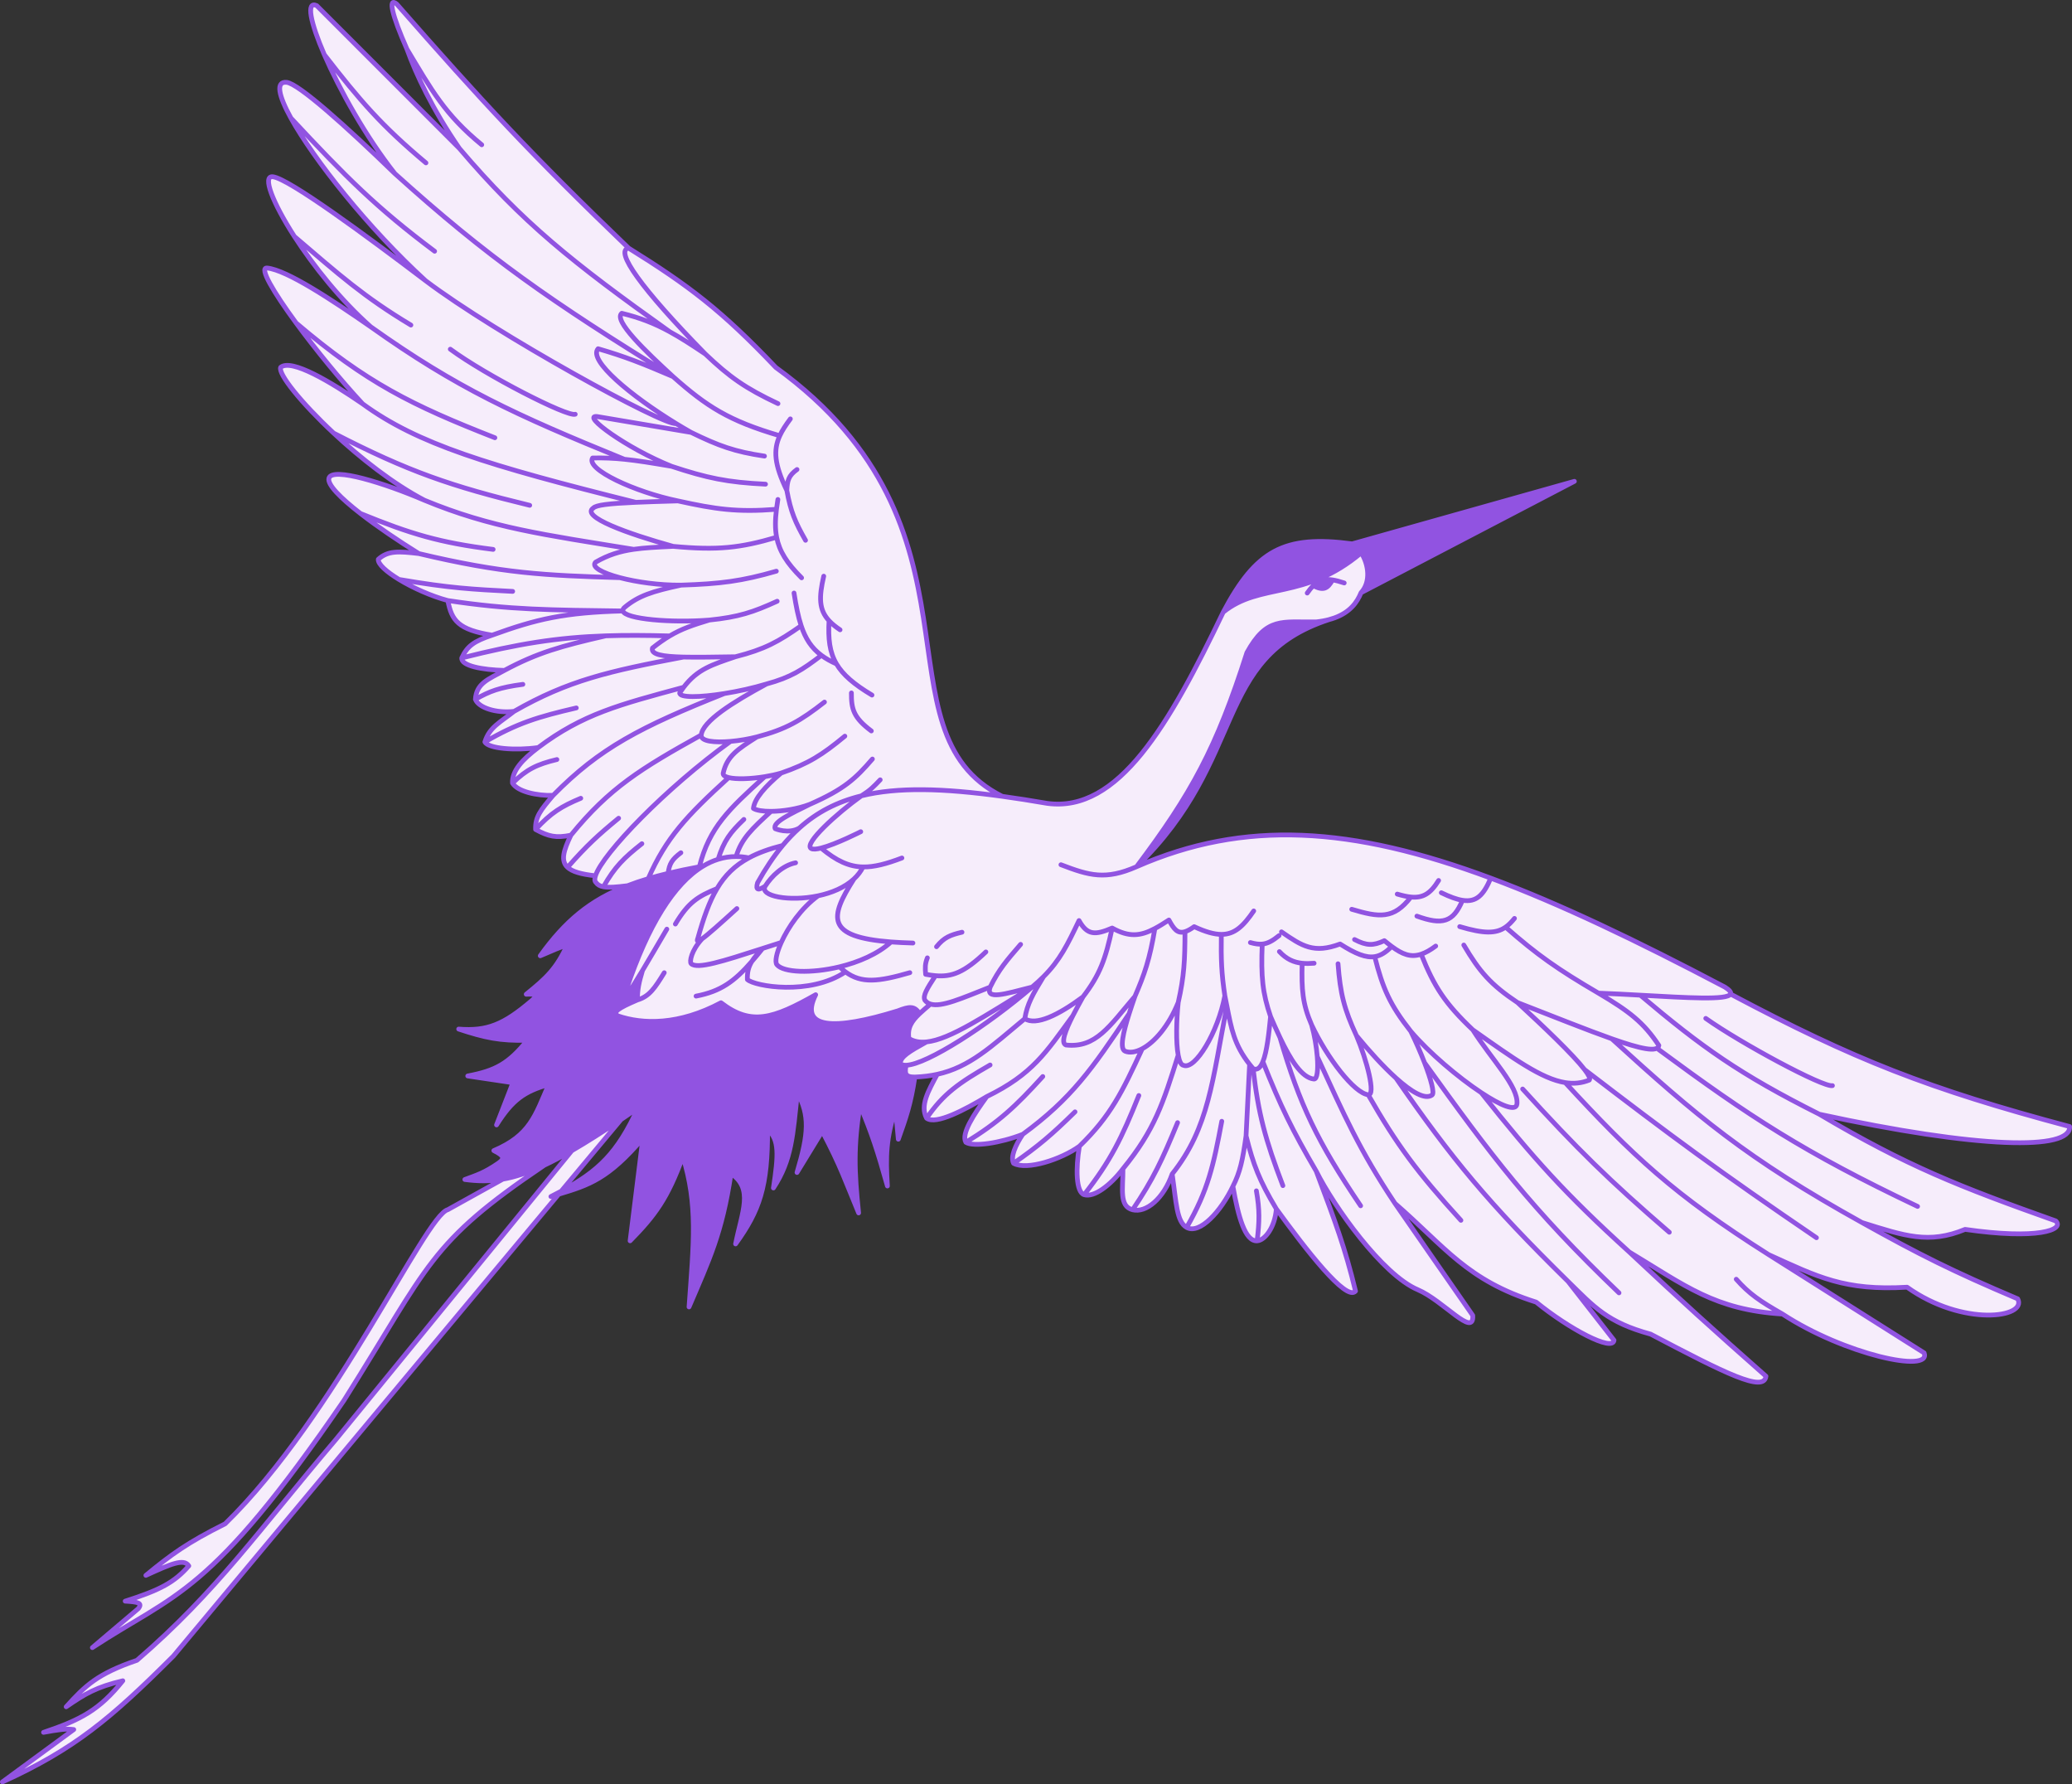 <?xml version="1.0" encoding="UTF-8"?> <svg xmlns="http://www.w3.org/2000/svg" viewBox="0 0 327.343 281.829" fill="none"><rect x="0" y="0" width="327.343" height="281.829" fill="#333333" stroke="none"/><path d="M98.998 156.181C98.299 158.402 99.403 156.797 101.511 153.276C100.955 155.148 100.706 156.185 100.705 157.938C97.545 159.288 96.764 159.869 97.603 160.451C101.56 161.813 107.276 161.921 113.906 158.379C118.678 162.057 122.172 160.896 128.864 157.112C126.197 162.501 131.705 162.807 141.843 159.66C143.632 158.956 144.514 158.84 145.265 160.116C144.007 161.307 143.335 162.347 143.593 164.023C144.381 164.517 145.306 164.68 146.374 164.569C143.626 166.09 142.228 166.919 142.231 167.98C142.423 168.178 142.734 168.264 143.148 168.253C142.905 169.555 142.981 170.127 144.53 170.115C143.897 174.363 143.117 176.581 141.92 179.934L141.476 175.156C140.002 179.809 139.898 182.485 140.197 187.324C138.668 181.873 137.747 179.017 135.861 174.566C134.833 181.167 134.956 184.901 135.65 191.577C133.626 186.703 132.838 184.237 129.9 178.671L125.913 185.192C127.758 179.023 127.926 176.2 125.976 172.581C125.272 179.228 125.116 183.189 122.186 187.639C122.957 182.524 123.158 179.965 121.265 178.394C121.332 187.392 120.022 191.198 116.211 196.474C117.231 191.361 119.074 187.743 115.487 185.357C114.058 194.869 112.07 198.888 108.856 206.426C109.582 196.236 110.259 190.301 107.884 182.666C105.467 189.307 103.48 191.979 99.545 195.984L101.562 179.793C96.112 186.183 93.065 187.181 88.268 188.62L88.671 188.137C94.46 185.023 97.538 182.185 100.807 174.982C99.872 175.63 98.974 176.244 98.11 176.826C95.15 178.821 92.594 180.441 90.339 181.744C88.756 182.658 87.321 183.416 85.997 184.038C83.491 185.216 81.386 185.906 79.436 186.245C77.359 186.606 75.459 186.569 73.438 186.3C75.433 185.564 76.511 185.247 78.757 183.705C79.806 182.963 79.604 182.53 78.018 181.735C83.748 179.296 84.545 176.241 86.686 171.29C82.844 172.395 80.943 173.704 78.444 177.679L81.038 171.012L73.895 169.946C78.287 169.117 80.366 167.986 83.319 164.312C79 164.415 76.647 163.918 72.465 162.54C76.976 162.895 79.562 161.834 83.975 158.072C85.095 157.127 84.703 156.978 83.137 157.038C86.3 154.494 87.945 152.963 89.638 149.204C88.388 149.671 87.479 150.033 85.353 150.962C89.283 145.493 93.188 142.203 99.135 139.896C100.161 139.498 101.248 139.129 102.406 138.784C103.398 138.488 104.442 138.209 105.545 137.943C107.074 137.575 108.716 137.231 110.489 136.903C110.689 136.866 110.891 136.829 111.095 136.792C106.46 139.576 102.376 146.174 98.998 156.181Z" fill="#9153E1"></path><path d="M196.995 103.078C200.113 97.412 202.543 98.299 207.913 98.232C208.67 98.151 209.35 98.026 209.962 97.864C191.463 103.911 197.203 119.793 179.563 136.89C188.198 125.418 192.19 118.154 196.995 103.078Z" fill="#9153E1"></path><path d="M213.625 85.9L248.727 76.025L215.021 93.617C216.608 91.907 216.216 89.117 215.052 87.319C214.651 86.7 214.159 86.198 213.625 85.9Z" fill="#9153E1"></path><path d="M210.523 91.597C209.233 91.395 208.339 91.653 207.469 92.507C209.05 93.316 209.72 93.033 210.523 91.597Z" fill="#9153E1"></path><path d="M193.25 96.691C198.426 86.931 202.829 84.452 213.625 85.9C214.159 86.198 214.651 86.7 215.052 87.319C206.057 94.883 199.111 91.945 193.25 96.691Z" fill="url(#paint0_linear_1072_5795)"></path><path d="M27.382 261.579C17.486 271.462 11.733 276.297 0.375 281.455L11.654 273.176C10.418 273.004 9.176 273.206 6.876 273.621C12.776 271.635 15.717 270.078 19.403 265.472C15.239 266.457 13.461 267.509 10.455 269.581C13.508 266.207 15.382 264.376 21.635 262.239C34.343 251.272 40.892 241.654 53.056 227.373L90.339 181.744C92.594 180.441 95.15 178.821 98.11 176.826L88.671 188.137C88.148 188.418 87.603 188.702 87.033 188.991C87.362 188.891 87.682 188.795 87.995 188.702L88.268 188.62L27.382 261.579Z" fill="url(#paint1_linear_1072_5795)"></path><path d="M70.75 191.064L79.436 186.245C81.386 185.906 83.491 185.216 85.997 184.038C67.664 196.418 67.951 199.613 54.335 221.199C33.171 252.139 27.73 251.612 14.591 260.235L21.864 254.06C22.562 253.163 21.756 253.011 19.778 252.896C25.38 251.114 27.581 249.897 29.826 247.327C29.055 246.09 26.912 247.057 23.045 248.823C27.038 245.545 29.471 243.723 35.572 240.676C53.011 223.658 67.187 191.952 70.75 191.064Z" fill="url(#paint2_linear_1072_5795)"></path><path fill-rule="evenodd" clip-rule="evenodd" d="M215.052 87.319C216.216 89.117 216.608 91.907 215.021 93.617C214.385 95.197 213.228 96.721 210.83 97.593C210.534 97.681 210.245 97.771 209.962 97.864C209.35 98.026 208.67 98.151 207.913 98.232C202.543 98.299 200.113 97.412 196.995 103.078C192.19 118.154 188.198 125.418 179.563 136.89C196.583 129.423 213.549 130.52 235.516 138.697C246.41 142.752 258.533 148.549 272.504 155.906C273.261 156.387 273.529 156.745 273.394 157.007C272.886 157.998 266.587 157.596 259.143 157.185C256.997 157.067 254.755 156.948 252.531 156.862C257.406 159.739 259.673 161.493 262.072 165.12C261.919 166.281 259.156 165.663 254.633 164.068C250.78 162.709 245.646 160.641 239.758 158.358C243.932 162.209 248.518 166.57 250.337 168.937C250.982 169.774 251.279 170.362 251.089 170.589C249.861 171.091 248.612 171.207 247.282 170.996C243.518 170.398 239.101 167.18 232.682 162.661C228.326 158.534 226.59 155.887 224.523 150.713C222.863 151.264 221.537 150.725 219.872 149.493C218.959 150.402 218.13 150.951 217.183 151.099C218.443 156.101 219.593 158.726 222.88 162.893C223.644 164.44 224.425 166.221 225.055 167.853C226.054 170.444 226.672 172.659 226.237 172.963C225.121 173.742 222.982 172.47 220.547 170.278C218.529 168.46 216.306 166.009 214.293 163.568C215.932 167.416 217.397 173.042 216.15 172.91C213.968 172.681 209.658 167.104 207.216 161.877C207.676 163.494 207.981 165.326 208.104 166.878C208.267 168.926 208.112 170.489 207.579 170.432C205.653 170.23 203.908 167.444 202.217 163.879C201.718 162.827 201.223 161.707 200.73 160.565C200.471 163.185 200.161 166.103 199.512 167.692C199.133 168.62 198.639 169.095 197.973 168.792C197.777 168.562 197.591 168.336 197.416 168.113C194.97 164.994 194.53 162.48 193.829 158.893C193.729 158.38 193.623 157.844 193.506 157.282C192.971 153.721 192.892 151.567 192.95 147.584C191.796 147.579 190.423 147.18 188.66 146.363C188.086 146.775 187.612 147.033 187.207 147.157C186.032 147.517 185.441 146.746 184.67 145.313C183.862 145.841 183.135 146.295 182.452 146.657C180.157 147.876 178.37 148.061 175.706 146.579C173.05 147.717 171.781 147.762 170.468 145.398C168.632 149.236 167.456 151.666 164.852 154.27C164.319 154.804 163.726 155.345 163.055 155.906C158.65 157.033 155.668 157.98 156.431 155.909C151.935 157.68 148.727 159.131 147.002 158.59C146.346 159.154 145.76 159.647 145.265 160.116C144.514 158.84 143.632 158.956 141.843 159.66C131.705 162.807 126.197 162.501 128.864 157.112C122.172 160.896 118.678 162.057 113.906 158.379C107.276 161.921 101.56 161.813 97.603 160.451C96.764 159.869 97.545 159.288 100.705 157.938C100.706 156.185 100.955 155.148 101.511 153.276C99.403 156.797 98.299 158.402 98.998 156.181C102.376 146.174 106.46 139.576 111.095 136.792C111.866 136.33 112.651 135.972 113.452 135.722C114.379 135.432 115.326 135.286 116.291 135.287C116.956 135.288 117.629 135.358 118.31 135.499C116.084 136.702 114.519 138.259 113.279 140.346C112.058 142.399 111.153 144.966 110.244 148.216C110.023 148.756 110.255 148.756 110.916 148.286C109.203 150.132 108.907 151.923 109.193 152.206C110.135 153.137 114.286 151.799 120.166 149.904L120.485 149.801C119.724 150.583 119.164 151.226 118.776 151.859C118.246 152.722 118.037 153.566 118.076 154.717C119.226 155.784 127.915 157.302 133.57 153.506C133.255 153.274 132.943 153.009 132.629 152.708C135.624 151.985 138.664 150.696 140.779 148.779C130.459 147.991 131.003 144.945 134.915 138.822C135.501 138.276 135.99 137.648 136.347 136.929C134.126 136.888 132.159 135.981 129.721 133.951C128.996 134.134 128.416 134.186 128.138 134.009C126.956 133.254 132.191 128.484 136.086 125.697C141.785 124.302 148.923 124.479 158.336 125.778C160.582 126.088 162.957 126.461 165.474 126.893C176.672 128.385 184.701 114.535 193.25 96.691C199.111 91.945 206.057 94.883 215.052 87.319ZM210.523 91.597C209.233 91.395 208.339 91.653 207.469 92.507C209.05 93.316 209.72 93.033 210.523 91.597Z" fill="#F6EDFB"></path><path d="M158.336 125.778C148.923 124.479 141.785 124.302 136.086 125.697C132.245 126.637 129.058 128.291 126.268 130.798C124.541 131.783 122.476 130.89 122.476 130.89C121.947 129.888 125.01 128.492 127.926 127.047C125.999 127.784 123.656 128.138 121.817 128.148C120.543 128.156 119.511 127.998 119.027 127.689C119.191 126.129 120.888 124.222 123.399 122.106C122.599 122.337 121.712 122.529 120.816 122.674C118.603 123.033 116.327 123.11 115.121 122.817C114.547 122.678 114.215 122.455 114.248 122.14C114.837 119.434 116.536 118.337 119.584 116.392C118.315 116.724 116.811 116.98 115.409 117.101C112.878 117.321 110.678 117.101 110.783 116.097C111.013 113.914 115.729 110.933 121.093 108.033C124.961 106.982 126.742 105.814 129.769 103.509C128.198 102.34 127.247 100.872 126.571 98.831C122.962 101.371 120.789 102.562 116.183 103.732C112.905 103.78 110.124 103.832 107.977 103.781C104.596 103.7 102.787 103.364 103.08 102.355C104.07 101.566 104.95 100.95 105.805 100.442C107.707 99.312 109.484 98.715 112.061 97.936C105.996 98.414 98.768 97.784 98.409 96.502C98.357 96.315 98.45 96.115 98.712 95.902C100.893 94.097 103.048 93.403 107.594 92.42C104.174 92.452 100.582 91.941 97.94 91.243C95.108 90.495 93.367 89.532 94.097 88.793C96.103 87.634 97.946 87.075 100.107 86.762C101.821 86.515 103.734 86.422 106.087 86.308L106.346 86.295C113.415 86.955 116.952 86.543 122.696 84.859C122.44 83.538 122.462 82.117 122.668 80.44C116.412 80.931 113.047 80.427 107.1 79.119C100.31 77.723 92.486 74.114 93.619 72.34C95.374 72.299 96.942 72.367 98.644 72.54C100.731 72.753 103.019 73.125 106.098 73.652C98.947 70.792 91.812 65.526 94.307 65.788L109.183 68.298C108.395 67.852 107.6 67.383 106.807 66.898C99.703 62.547 92.877 56.9 94.486 55.082C98.732 56.314 101.41 57.375 106.325 59.481C102.036 55.545 96.85 50.599 98.229 49.482C101.136 50.197 103.356 51.055 105.808 52.397C107.477 53.31 109.255 54.448 111.431 55.917C101.247 45.516 97.062 39.581 99.311 39.187C108.819 45.111 113.966 48.982 122.563 58.033C157.736 83.495 137.661 115.453 158.336 125.778Z" fill="#F6EDFB"></path><path d="M129.769 103.509C126.742 105.814 124.961 106.982 121.093 108.033C118.984 108.674 116.611 109.195 114.441 109.542C110.546 110.166 107.299 110.233 107.383 109.431C107.591 109.116 107.798 108.824 108.006 108.551C110.193 105.681 112.469 104.997 116.183 103.732C120.789 102.562 122.962 101.371 126.571 98.831C127.247 100.872 128.198 102.34 129.769 103.509Z" fill="#F6EDFB"></path><path d="M87.385 125.625C84.828 125.709 81.772 125.035 80.967 123.689C80.852 121.784 82.527 119.959 85.027 118.073C92.063 112.773 97.839 111.301 108.006 108.551C107.798 108.824 107.591 109.116 107.383 109.431C107.299 110.233 110.546 110.166 114.441 109.542C101.241 114.801 94.768 118.114 87.385 125.625Z" fill="#F6EDFB"></path><path d="M121.093 108.033C115.729 110.933 111.013 113.914 110.783 116.097C101.32 121.35 96.26 124.455 90.196 131.914C87.811 132.395 86.645 132.114 84.614 131.012C84.539 129.024 85.406 127.958 87.385 125.625C94.768 118.114 101.241 114.801 114.441 109.542C116.611 109.195 118.984 108.674 121.093 108.033Z" fill="#F6EDFB"></path><path d="M110.783 116.097C110.678 117.101 112.878 117.321 115.409 117.101C105.22 124.454 95.199 134.807 94.075 138.327C91.776 138.085 90.385 137.662 89.663 136.989C88.559 135.961 89.019 134.351 90.196 131.914C96.26 124.455 101.32 121.35 110.783 116.097Z" fill="#F6EDFB"></path><path d="M119.584 116.392C116.536 118.337 114.837 119.434 114.248 122.14C114.215 122.455 114.547 122.678 115.121 122.817C108.443 128.895 105.223 132.351 102.406 138.784C101.248 139.129 100.161 139.498 99.135 139.896C97.361 140.115 96.155 140.218 95.332 140.064C94.784 139.961 94.406 139.744 94.143 139.372C93.934 139.172 93.919 138.816 94.075 138.327C95.199 134.807 105.22 124.454 115.409 117.101C116.811 116.98 118.315 116.724 119.584 116.392Z" fill="#F6EDFB"></path><path d="M120.816 122.674L120.658 122.818C115.19 127.798 112.076 130.634 110.489 136.903C108.716 137.231 107.074 137.575 105.545 137.943C104.442 138.209 103.398 138.488 102.406 138.784C105.223 132.351 108.443 128.895 115.121 122.817C116.327 123.11 118.603 123.033 120.816 122.674Z" fill="#F6EDFB"></path><path d="M123.399 122.106C120.888 124.222 119.191 126.129 119.027 127.689C119.511 127.998 120.543 128.156 121.817 128.148C118.821 130.892 117.149 132.432 116.291 135.287C115.326 135.286 114.379 135.432 113.452 135.722C112.651 135.972 111.866 136.33 111.095 136.792C110.891 136.829 110.689 136.866 110.489 136.903C112.076 130.634 115.19 127.798 120.658 122.818L120.816 122.674C121.712 122.529 122.599 122.337 123.399 122.106Z" fill="#F6EDFB"></path><path d="M123.647 133.537C121.52 134.072 119.773 134.71 118.31 135.499C117.629 135.358 116.956 135.288 116.291 135.287C117.149 132.432 118.821 130.892 121.817 128.148C123.656 128.138 125.999 127.784 127.926 127.047C125.01 128.492 121.947 129.888 122.476 130.89C122.476 130.89 124.541 131.783 126.268 130.798C125.355 131.618 124.484 132.529 123.647 133.537Z" fill="#F6EDFB"></path><path d="M85.027 118.073C81.409 118.587 77.124 118.238 76.604 117.187C77.313 114.861 79.029 114.086 81.212 112.359C89.757 107.472 96.153 106.017 107.977 103.781C110.124 103.832 112.905 103.78 116.183 103.732C112.469 104.997 110.193 105.681 108.006 108.551C97.839 111.301 92.063 112.773 85.027 118.073Z" fill="#F6EDFB"></path><path d="M81.212 112.359C78.339 112.687 75.597 111.768 75.104 110.455C75.276 107.926 77.105 107.307 79.684 105.889C84.879 103.104 88.625 102.052 95.713 100.427C98.768 100.325 102.046 100.341 105.805 100.442C104.95 100.95 104.07 101.566 103.08 102.355C102.787 103.364 104.596 103.7 107.977 103.781C96.153 106.017 89.757 107.472 81.212 112.359Z" fill="#F6EDFB"></path><path d="M72.952 103.92C73.802 102.07 74.849 101.282 77.746 100.323C84.811 97.754 89.197 96.742 98.409 96.502C98.768 97.784 105.996 98.414 112.061 97.936C109.484 98.715 107.707 99.312 105.805 100.442C102.046 100.341 98.768 100.325 95.713 100.427C88.085 100.682 81.843 101.673 72.952 103.92Z" fill="#F6EDFB"></path><path d="M79.684 105.889C76.21 105.806 72.821 105.168 72.952 103.92C81.843 101.673 88.085 100.682 95.713 100.427C88.625 102.052 84.879 103.104 79.684 105.889Z" fill="#F6EDFB"></path><path d="M77.746 100.323C72.385 99.452 71.354 98.015 70.751 94.856C80.548 96.344 87.027 96.348 98.409 96.502C89.197 96.742 84.811 97.754 77.746 100.323Z" fill="#F6EDFB"></path><path d="M107.594 92.42C103.048 93.403 100.893 94.097 98.712 95.902C98.45 96.115 98.357 96.315 98.409 96.502C87.027 96.348 80.548 96.344 70.751 94.856C68.109 94.15 65.201 92.838 63.04 91.522C61.044 90.307 59.687 89.088 59.765 88.339C61.284 86.955 62.964 87.06 66.168 87.435C79.338 90.566 86.06 90.893 97.94 91.243C100.582 91.941 104.174 92.452 107.594 92.42Z" fill="#F6EDFB"></path><path d="M51.964 75.533C52.473 73.693 60.898 76.361 67.054 79.011C77.545 83.358 85.889 84.45 100.107 86.762C97.946 87.075 96.103 87.634 94.097 88.793C93.367 89.532 95.108 90.495 97.94 91.243C86.06 90.893 79.338 90.566 66.168 87.435C62.905 85.404 59.569 83.141 56.948 81.104C53.802 78.657 51.687 76.536 51.964 75.533Z" fill="#F6EDFB"></path><path d="M93.735 80.238C91.699 81.602 99.085 84.275 106.346 86.295L106.087 86.308C103.734 86.422 101.821 86.515 100.107 86.762C85.889 84.45 77.545 83.358 67.054 79.011C62.16 76.464 56.925 72.344 52.713 68.411C47.527 63.569 43.891 59.01 44.343 58.013C46.067 56.617 52.24 60.315 57.299 63.791C65.979 70.139 77.008 73.488 100.453 79.341C96.004 79.537 94.191 79.782 93.735 80.238Z" fill="#F6EDFB"></path><path d="M93.619 72.34C92.486 74.114 100.31 77.723 107.1 79.119C104.413 79.192 102.224 79.263 100.453 79.341C77.008 73.488 65.979 70.139 57.299 63.791C53.871 60.117 49.863 55.21 46.784 51.014C43.19 46.117 40.862 42.191 42.206 42.332C45.326 42.66 52.308 47.277 58.578 51.623C72.151 61.275 81.396 65.519 98.644 72.54C96.942 72.367 95.374 72.299 93.619 72.34Z" fill="#F6EDFB"></path><path d="M109.183 68.298L94.307 65.788C91.812 65.526 98.947 70.792 106.098 73.652C103.019 73.125 100.731 72.753 98.644 72.54C81.396 65.519 72.151 61.275 58.578 51.623C53.83 47.428 49.495 41.974 46.515 37.355C43.049 31.983 41.414 27.739 43.091 27.915C45.587 28.177 57.798 37.172 67.229 44.331C78.372 52.769 104.996 67.355 106.807 66.898C107.6 67.383 108.395 67.852 109.183 68.298Z" fill="#F6EDFB"></path><path d="M106.325 59.481C101.41 57.375 98.732 56.314 94.486 55.082C92.877 56.9 99.703 62.547 106.807 66.898C104.996 67.355 78.372 52.769 67.229 44.331C58.132 36.007 49.549 25.146 45.958 18.641C43.991 15.076 43.522 12.819 45.289 13.005C47.161 13.202 54.686 19.945 62.383 27.419C77.045 40.649 86.978 47.58 106.325 59.481Z" fill="#F6EDFB"></path><path d="M98.229 49.482C96.85 50.599 102.036 55.545 106.325 59.481C86.978 47.58 77.045 40.649 62.383 27.419C57.799 21.613 53.643 14.172 51.238 8.631C49.046 3.577 48.309 0.103 50.032 0.886L72.579 23.444C82.541 35.147 90.375 41.413 105.808 52.397C103.356 51.055 101.136 50.197 98.229 49.482Z" fill="#F6EDFB"></path><path d="M99.311 39.187C97.062 39.581 101.247 45.516 111.431 55.917C109.255 54.448 107.477 53.31 105.808 52.397C90.375 41.413 82.541 35.147 72.579 23.444C68.278 17.196 65.738 11.756 64.287 7.747C61.954 2.485 61.22 -0.57 62.675 0.638C76.125 15.989 83.998 24.481 99.311 39.187Z" fill="#F6EDFB"></path><path d="M193.506 157.282C192.421 163.07 188.804 169.028 186.989 168.268C186.588 168.226 186.312 167.612 186.136 166.661C185.767 164.657 185.844 161.156 186.141 158.333C187.089 154.152 187.195 151.654 187.207 147.157C187.612 147.033 188.086 146.775 188.66 146.363C190.423 147.18 191.796 147.579 192.95 147.584C192.892 151.567 192.971 153.721 193.506 157.282Z" fill="#F6EDFB"></path><path d="M184.67 145.313C185.441 146.746 186.032 147.517 187.207 147.157C187.195 151.654 187.089 154.152 186.141 158.333C184.618 162.099 182.401 164.606 180.457 165.645C179.436 166.19 178.491 166.331 177.761 166.037C176.839 165.665 177.458 163.017 178.384 160.107C178.673 159.199 178.992 158.265 179.303 157.367C180.807 153.897 181.636 151.524 182.452 146.657C183.135 146.295 183.862 145.841 184.67 145.313Z" fill="#F6EDFB"></path><path d="M179.303 157.367C175.283 162.075 173.146 165.574 168.402 165.053C167.55 164.742 168.319 162.745 169.487 160.439C169.982 159.463 170.548 158.432 171.094 157.45C173.756 153.969 174.655 151.512 175.706 146.579C178.37 148.061 180.157 147.876 182.452 146.657C181.636 151.524 180.807 153.897 179.303 157.367Z" fill="#F6EDFB"></path><path d="M170.468 145.398C171.781 147.762 173.05 147.717 175.706 146.579C174.655 151.512 173.756 153.969 171.094 157.45C167.206 160.341 163.674 162.051 161.899 160.9C162.272 158.596 163.144 157.062 164.852 154.27C167.456 151.666 168.632 149.236 170.468 145.398Z" fill="#F6EDFB"></path><path d="M232.682 162.661C235.626 167.312 239.941 171.626 239.652 174.373C239.52 175.63 237.099 174.628 234.007 172.579C230.342 170.15 225.734 166.249 222.88 162.893C219.593 158.726 218.443 156.101 217.183 151.099C218.13 150.951 218.959 150.402 219.872 149.493C221.537 150.725 222.863 151.264 224.523 150.713C226.59 155.887 228.326 158.534 232.682 162.661Z" fill="#F6EDFB"></path><path d="M239.652 174.373C239.941 171.626 235.626 167.312 232.682 162.661C239.101 167.18 243.518 170.398 247.282 170.996C257.884 182.507 264.435 188.684 279.436 198.173L303.984 213.686C305.216 216.97 291.343 213.934 281.605 207.548C270.93 206.886 266.265 203.093 257.401 197.75C247.317 188.597 242.297 183.027 234.007 172.579C237.099 174.628 239.52 175.63 239.652 174.373Z" fill="#F6EDFB"></path><path d="M257.401 197.75C265.677 205.509 270.423 209.794 278.996 217.368C278.684 219.987 272.644 216.962 260.77 210.721C253.953 208.867 251.854 206.443 247.744 202.412C235.175 190.074 229.351 183.027 220.547 170.278C222.982 172.47 225.121 173.742 226.237 172.963C226.672 172.659 226.054 170.444 225.055 167.853C224.425 166.221 223.644 164.44 222.88 162.893C225.734 166.249 230.342 170.15 234.007 172.579C242.297 183.027 247.317 188.597 257.401 197.75Z" fill="#F6EDFB"></path><path d="M207.216 161.877C209.658 167.104 213.968 172.681 216.15 172.91C217.397 173.042 215.932 167.416 214.293 163.568C216.306 166.009 218.529 168.46 220.547 170.278C229.351 183.027 235.175 190.074 247.744 202.412L254.99 211.691C254.793 213.563 247.887 209.899 242.692 205.666C231.729 202.214 228.373 197.011 220.386 190.074C214.747 181.61 212.427 176.273 208.104 166.878C207.981 165.326 207.676 163.494 207.216 161.877Z" fill="#F6EDFB"></path><path d="M220.386 190.074L232.672 207.768C232.899 211.393 227.988 205.396 223.974 203.699C218.407 201.346 210.727 190.566 207.942 184.98C204.164 178.514 202.318 174.738 199.512 167.692C200.161 166.103 200.471 163.185 200.73 160.565C201.223 161.707 201.718 162.827 202.217 163.879C203.908 167.444 205.653 170.23 207.579 170.432C208.112 170.489 208.267 168.926 208.104 166.878C212.427 176.273 214.747 181.61 220.386 190.074Z" fill="#F6EDFB"></path><path d="M207.942 184.98L208.189 185.637C210.916 192.884 212.518 197.142 214.151 203.929C212.707 205.669 206.179 197.189 201.64 190.942C198.975 186.49 197.995 183.964 196.858 179.399L197.416 168.113C197.591 168.336 197.777 168.562 197.973 168.792C198.639 169.095 199.133 168.62 199.512 167.692C202.318 174.738 204.164 178.514 207.942 184.98Z" fill="#F6EDFB"></path><path d="M194.778 187.382C192.933 191.27 189.538 195.033 187.473 193.869C185.884 192.975 185.832 189.947 185.185 185.428C190.994 178.143 191.541 170.636 193.829 158.893C194.53 162.48 194.97 164.994 197.416 168.113L196.858 179.399C196.322 183.287 195.905 185.162 194.778 187.382Z" fill="#F6EDFB"></path><path d="M186.989 168.268C188.804 169.028 192.421 163.07 193.506 157.282C193.623 157.844 193.729 158.38 193.829 158.893C191.541 170.636 190.994 178.143 185.185 185.428C183.847 189.27 181.086 191.621 178.935 191.079C176.784 190.537 177.416 187.771 177.407 184.61C182.406 178.486 183.761 174.25 186.136 166.661C186.312 167.612 186.588 168.226 186.989 168.268Z" fill="#F6EDFB"></path><path d="M177.407 184.61C175.412 187.237 172.826 189.176 171.279 188.698C169.991 188.3 169.933 184.582 170.527 181.048C175.48 176.258 177.29 172.476 180.457 165.645C182.401 164.606 184.618 162.099 186.141 158.333C185.844 161.156 185.767 164.657 186.136 166.661C183.761 174.25 182.406 178.486 177.407 184.61Z" fill="#F6EDFB"></path><path d="M170.527 181.048C167.681 183.099 162.236 184.908 160.13 183.74C159.604 182.739 160.416 180.893 161.578 179.161C169.276 173.529 172.593 168.776 178.384 160.107C177.458 163.017 176.839 165.665 177.761 166.037C178.491 166.331 179.436 166.19 180.457 165.645C177.29 172.476 175.48 176.258 170.527 181.048Z" fill="#F6EDFB"></path><path d="M168.402 165.053C173.146 165.574 175.283 162.075 179.303 157.367C178.992 158.265 178.673 159.199 178.384 160.107C172.593 168.776 169.276 173.529 161.578 179.161C158.009 180.558 153.775 181.18 152.593 180.425C151.809 179.081 153.871 175.99 155.896 173.202C163.147 169.661 165.255 166.221 169.487 160.439C168.319 162.745 167.55 164.742 168.402 165.053Z" fill="#F6EDFB"></path><path d="M161.899 160.9C163.674 162.051 167.206 160.341 171.094 157.45C170.548 158.432 169.982 159.463 169.487 160.439C165.255 166.221 163.147 169.661 155.896 173.202C152.459 175.267 147.851 177.718 146.39 176.618C145.318 174.614 146.66 172.319 148.065 169.685C153.182 168.558 156.543 165.354 161.899 160.9Z" fill="#F6EDFB"></path><path d="M146.374 164.569C150.101 164.182 155.569 160.464 163.055 155.906C156.034 161.952 146.416 168.162 143.148 168.253C142.734 168.264 142.423 168.178 142.231 167.98C142.228 166.919 143.626 166.09 146.374 164.569Z" fill="#F6EDFB"></path><path d="M143.148 168.253C146.416 168.162 156.034 161.952 163.055 155.906C163.726 155.345 164.319 154.804 164.852 154.27C163.144 157.062 162.272 158.596 161.899 160.9C156.543 165.354 153.182 168.558 148.065 169.685C146.978 169.925 145.811 170.07 144.53 170.115C142.981 170.127 142.905 169.555 143.148 168.253Z" fill="#F6EDFB"></path><path d="M147.002 158.59C148.727 159.131 151.935 157.68 156.431 155.909C155.668 157.98 158.65 157.033 163.055 155.906C155.569 160.464 150.101 164.182 146.374 164.569C145.306 164.68 144.381 164.517 143.593 164.023C143.335 162.347 144.007 161.307 145.265 160.116C145.76 159.647 146.346 159.154 147.002 158.59Z" fill="#F6EDFB"></path><path d="M129.244 141.49C131.359 141.045 133.442 140.196 134.915 138.822C131.003 144.945 130.459 147.991 140.779 148.779C138.664 150.696 135.624 151.985 132.629 152.708C128.135 153.795 123.744 153.609 122.739 152.368C122.39 151.937 122.658 150.562 123.423 148.861C124.495 146.478 126.544 143.455 129.244 141.49Z" fill="#F6EDFB"></path><path d="M123.423 148.861C122.658 150.562 122.39 151.937 122.739 152.368C123.744 153.609 128.135 153.795 132.629 152.708C132.943 153.009 133.255 153.274 133.57 153.506C127.915 157.302 119.226 155.784 118.076 154.717C118.037 153.566 118.246 152.722 118.776 151.859C119.317 151.237 119.881 150.553 120.485 149.801C121.424 149.498 122.405 149.183 123.423 148.861Z" fill="#F6EDFB"></path><path d="M119.683 139.429C119.317 140.671 119.85 140.637 120.888 139.97C119.957 141.536 124.677 142.453 129.244 141.49C126.544 143.455 124.495 146.478 123.423 148.861C122.405 149.183 121.424 149.498 120.485 149.801L120.166 149.904C114.286 151.799 110.135 153.137 109.193 152.206C108.907 151.923 109.203 150.132 110.916 148.286C110.255 148.756 110.023 148.756 110.244 148.216C111.153 144.966 112.058 142.399 113.279 140.346C114.519 138.259 116.084 136.702 118.31 135.499C119.773 134.71 121.52 134.072 123.647 133.537C122.246 135.224 120.939 137.18 119.683 139.429Z" fill="#F6EDFB"></path><path d="M136.086 125.697C132.191 128.484 126.956 133.254 128.138 134.009C128.416 134.186 128.996 134.134 129.721 133.951C132.159 135.981 134.126 136.888 136.347 136.929C135.99 137.648 135.501 138.276 134.915 138.822C133.442 140.196 131.359 141.045 129.244 141.49C124.677 142.453 119.957 141.536 120.888 139.97C119.85 140.637 119.317 140.671 119.683 139.429C120.939 137.18 122.246 135.224 123.647 133.537C124.484 132.529 125.355 131.618 126.268 130.798C129.058 128.291 132.245 126.637 136.086 125.697Z" fill="#F6EDFB"></path><path d="M201.64 190.942C201.42 193.875 199.817 195.912 198.605 195.986C196.701 196.101 195.63 192.195 194.778 187.382C195.905 185.162 196.322 183.287 196.858 179.399C197.995 183.964 198.975 186.49 201.64 190.942Z" fill="#F6EDFB"></path><path d="M294.164 193.097C303.167 198.119 308.484 200.796 318.762 205.145C320.339 208.15 310.091 209.596 301.29 203.309C291.398 203.899 287.187 201.686 279.436 198.173C264.435 188.684 257.884 182.507 247.282 170.996C248.612 171.207 249.861 171.091 251.089 170.589C251.279 170.362 250.982 169.774 250.337 168.937C248.518 166.57 243.932 162.209 239.758 158.358C245.646 160.641 250.78 162.709 254.633 164.068C268.046 176.288 275.942 182.978 294.164 193.097Z" fill="#F6EDFB"></path><path d="M262.072 165.12C259.673 161.493 257.406 159.739 252.531 156.862C254.755 156.948 256.997 157.067 259.143 157.185C268.861 165.397 274.833 169.666 287.427 175.986C301.21 184.156 309.586 187.445 324.784 192.845C326.213 194.257 321.9 195.829 310.451 194.177C304.714 196.541 300.913 195.213 294.164 193.097C275.942 182.978 268.046 176.288 254.633 164.068C259.156 165.663 261.919 166.281 262.072 165.12Z" fill="#F6EDFB"></path><path d="M273.394 157.007C292.917 167.363 304.624 171.98 326.965 177.933C327.213 181.744 312.595 181.459 287.427 175.986C274.833 169.666 268.861 165.397 259.143 157.185C266.587 157.596 272.886 157.998 273.394 157.007Z" fill="#F6EDFB"></path><path d="M106.346 86.295C99.085 84.275 91.699 81.602 93.735 80.238C94.191 79.782 96.004 79.537 100.453 79.341C102.224 79.263 104.413 79.192 107.1 79.119C113.047 80.427 116.412 80.931 122.668 80.44C122.462 82.117 122.44 83.538 122.696 84.859C116.952 86.543 113.415 86.955 106.346 86.295Z" fill="#F6EDFB"></path><path d="M213.625 85.9L248.727 76.025L215.021 93.617M213.625 85.9C202.829 84.452 198.426 86.931 193.25 96.691M213.625 85.9C214.159 86.198 214.651 86.7 215.052 87.319M215.021 93.617C216.608 91.907 216.216 89.117 215.052 87.319M215.021 93.617C214.385 95.197 213.228 96.721 210.83 97.593M193.25 96.691C199.111 91.945 206.057 94.883 215.052 87.319M193.25 96.691C184.701 114.535 176.672 128.385 165.474 126.893C162.957 126.461 160.582 126.088 158.336 125.778M210.83 97.593C210.534 97.681 210.245 97.771 209.962 97.864M210.83 97.593C210.557 97.692 210.268 97.782 209.962 97.864M179.563 136.89C188.198 125.418 192.19 118.154 196.995 103.078C200.113 97.412 202.543 98.299 207.913 98.232C208.67 98.151 209.35 98.026 209.962 97.864M179.563 136.89C174.67 139.037 172.113 138.31 167.61 136.58M179.563 136.89C196.583 129.423 213.549 130.52 235.516 138.697M179.563 136.89C197.203 119.793 191.463 103.911 209.962 97.864M125.692 136.275C123.696 136.669 121.917 138.35 120.888 139.97M136.086 125.697C132.191 128.484 126.956 133.254 128.138 134.009C128.416 134.186 128.996 134.134 129.721 133.951M136.086 125.697C141.785 124.302 148.923 124.479 158.336 125.778M136.086 125.697C132.245 126.637 129.058 128.291 126.268 130.798M136.086 125.697C137.524 124.791 137.982 124.296 139.058 123.17M135.986 131.364C135.986 131.364 132.084 133.354 129.721 133.951M129.721 133.951C132.159 135.981 134.126 136.888 136.347 136.929M142.489 135.517C140.038 136.449 138.112 136.962 136.347 136.929M136.347 136.929C135.99 137.648 135.501 138.276 134.915 138.822M120.888 139.97C119.85 140.637 119.317 140.671 119.683 139.429C120.939 137.18 122.246 135.224 123.647 133.537M120.888 139.97C119.957 141.536 124.677 142.453 129.244 141.49M134.915 138.822C133.442 140.196 131.359 141.045 129.244 141.49M134.915 138.822C131.003 144.945 130.459 147.991 140.779 148.779M144.231 148.949C142.965 148.914 141.817 148.858 140.779 148.779M129.244 141.49C126.544 143.455 124.495 146.478 123.423 148.861M140.779 148.779C138.664 150.696 135.624 151.985 132.629 152.708M123.647 133.537C121.52 134.072 119.773 134.71 118.31 135.499M123.647 133.537C124.484 132.529 125.355 131.618 126.268 130.798M116.416 143.502C113.734 145.937 111.875 147.605 110.916 148.286M123.423 148.861C122.658 150.562 122.39 151.937 122.739 152.368C123.744 153.609 128.135 153.795 132.629 152.708M123.423 148.861C122.405 149.183 121.424 149.498 120.485 149.801M110.916 148.286C110.255 148.756 110.023 148.756 110.244 148.216C111.153 144.966 112.058 142.399 113.279 140.346M110.916 148.286C109.203 150.132 108.907 151.923 109.193 152.206C110.135 153.137 114.286 151.799 120.166 149.904M143.739 153.629C138.757 155.076 136.092 155.367 133.57 153.506M132.629 152.708C132.943 153.009 133.255 153.274 133.57 153.506M118.31 135.499C116.084 136.702 114.519 138.259 113.279 140.346M118.31 135.499C117.629 135.358 116.956 135.288 116.291 135.287M113.279 140.346C110.27 141.569 108.715 142.542 106.697 145.95M105.35 146.755C103.884 149.251 102.571 151.505 101.511 153.276M101.511 153.276C99.403 156.797 98.299 158.402 98.998 156.181C102.376 146.174 106.46 139.576 111.095 136.792M101.511 153.276C100.955 155.148 100.706 156.185 100.705 157.938M100.705 157.938C102.603 157.372 103.446 156.056 104.943 153.636M100.705 157.938C97.545 159.288 96.764 159.869 97.603 160.451C101.56 161.813 107.276 161.921 113.906 158.379C118.678 162.057 122.172 160.896 128.864 157.112C126.197 162.501 131.705 162.807 141.843 159.66M155.753 150.353C152.312 153.641 150.344 154.328 147.789 154.107M146.508 151.287C146.121 152.274 146.152 152.854 146.235 153.891C146.784 153.989 147.298 154.065 147.789 154.107M151.98 147.24C150.124 147.681 149.148 148.052 147.954 149.533M120.485 149.801L120.166 149.904M120.485 149.801C119.724 150.583 119.164 151.226 118.776 151.859M120.485 149.801C119.881 150.553 119.317 151.237 118.776 151.859M120.485 149.801C120.378 149.835 120.272 149.87 120.166 149.904M133.57 153.506C127.915 157.302 119.226 155.784 118.076 154.717C118.037 153.566 118.246 152.722 118.776 151.859M109.965 157.334C113.851 156.59 116.014 155.034 118.776 151.859M143.149 159.245C142.705 159.389 142.27 159.528 141.843 159.66M111.095 136.792C110.891 136.829 110.689 136.866 110.489 136.903M111.095 136.792C111.866 136.33 112.651 135.972 113.452 135.722M144.53 170.115C143.897 174.363 143.117 176.581 141.92 179.934L141.476 175.156C140.002 179.809 139.898 182.485 140.197 187.324C138.668 181.873 137.747 179.017 135.861 174.566C134.833 181.167 134.956 184.901 135.65 191.577C133.626 186.703 132.838 184.237 129.9 178.671L125.913 185.192C127.758 179.023 127.926 176.2 125.976 172.581C125.272 179.228 125.116 183.189 122.186 187.639C122.957 182.524 123.158 179.965 121.265 178.394C121.332 187.392 120.022 191.198 116.211 196.474C117.231 191.361 119.074 187.743 115.487 185.357C114.058 194.869 112.07 198.888 108.856 206.426C109.582 196.236 110.259 190.302 107.884 182.666C105.467 189.307 103.48 191.979 99.545 195.984L101.562 179.793C96.112 186.183 93.065 187.181 88.268 188.62M144.53 170.115C142.981 170.127 142.905 169.555 143.148 168.253M144.53 170.115C145.811 170.07 146.978 169.925 148.065 169.685M147.789 154.107C146.435 156.177 145.765 157.268 146.12 157.98C146.349 158.279 146.644 158.478 147.002 158.59M156.431 155.909C151.935 157.68 148.727 159.131 147.002 158.59M156.431 155.909C157.818 153.081 159.064 151.68 161.241 149.159M156.431 155.909C155.668 157.98 158.65 157.033 163.055 155.906M147.002 158.59C146.346 159.154 145.76 159.647 145.265 160.116M163.055 155.906C155.569 160.464 150.101 164.182 146.374 164.569M163.055 155.906C156.034 161.952 146.416 168.162 143.148 168.253M163.055 155.906C163.726 155.345 164.319 154.804 164.852 154.27M146.374 164.569C145.306 164.68 144.381 164.517 143.593 164.023C143.335 162.347 144.007 161.307 145.265 160.116M146.374 164.569C143.626 166.09 142.228 166.919 142.231 167.98C142.423 168.178 142.734 168.264 143.148 168.253M161.899 160.9C162.272 158.596 163.144 157.062 164.852 154.27M161.899 160.9C163.674 162.051 167.206 160.341 171.094 157.45M161.899 160.9C156.543 165.354 153.182 168.558 148.065 169.685M145.265 160.116C144.514 158.84 143.632 158.956 141.843 159.66M235.516 138.697C246.41 142.752 258.533 148.549 272.504 155.906C273.261 156.387 273.529 156.745 273.394 157.007M235.516 138.697C234.385 141.373 233.263 142.547 231.048 142.199M227.704 141.004C229.052 141.658 230.141 142.056 231.048 142.199M227.277 139.066C225.985 141.159 224.801 141.869 222.901 141.683M220.742 141.218C221.561 141.46 222.27 141.621 222.901 141.683M222.901 141.683C220.179 145.224 217.898 144.921 213.551 143.617M231.048 142.199C229.587 145.703 227.855 146.146 223.846 144.699M239.263 145.058C238.805 145.63 238.354 146.09 237.86 146.436M230.611 146.356C234.41 147.485 236.338 147.5 237.86 146.436M226.818 149.428C225.963 150.064 225.214 150.483 224.523 150.713M213.995 148.395C215.89 149.391 216.955 149.394 218.707 148.575C219.117 148.912 219.503 149.22 219.872 149.493M219.872 149.493C221.537 150.725 222.863 151.264 224.523 150.713M219.872 149.493C218.959 150.402 218.13 150.951 217.183 151.099M202.452 147.182C205.723 149.453 207.57 150.656 211.713 149.102C214.196 150.689 215.814 151.313 217.183 151.099M207.609 152.14C206.936 152.193 206.31 152.204 205.718 152.142M202.124 150.302C203.244 151.507 204.396 152.005 205.718 152.142M202.075 147.773C201.047 148.606 200.279 149.03 199.413 149.114M197.543 148.874C198.268 149.081 198.86 149.167 199.413 149.114M198.068 143.882C196.409 146.311 195.039 147.592 192.95 147.584M175.706 146.579C173.05 147.717 171.781 147.762 170.468 145.398C168.632 149.236 167.456 151.666 164.852 154.27M175.706 146.579C178.37 148.061 180.157 147.876 182.452 146.657M175.706 146.579C174.655 151.512 173.756 153.969 171.094 157.45M171.094 157.45C170.548 158.432 169.982 159.463 169.487 160.439M179.303 157.367C175.283 162.075 173.146 165.574 168.402 165.053C167.55 164.742 168.319 162.745 169.487 160.439M179.303 157.367C180.807 153.897 181.636 151.524 182.452 146.657M179.303 157.367C178.992 158.265 178.673 159.199 178.384 160.107M186.141 158.333C187.089 154.152 187.195 151.654 187.207 147.157M186.141 158.333C185.844 161.156 185.767 164.657 186.136 166.661M186.141 158.333C184.618 162.099 182.401 164.606 180.457 165.645M193.506 157.282C192.421 163.07 188.804 169.028 186.989 168.268C186.588 168.226 186.312 167.612 186.136 166.661M193.506 157.282C192.971 153.721 192.892 151.567 192.95 147.584M193.506 157.282C193.623 157.844 193.729 158.38 193.829 158.893M197.973 168.792C198.639 169.095 199.133 168.62 199.512 167.692M197.973 168.792C198.794 175.927 199.886 179.969 202.676 187.266M197.973 168.792C197.777 168.562 197.591 168.336 197.416 168.113M200.73 160.565C199.466 156.857 199.197 154.309 199.413 149.114M200.73 160.565C201.223 161.707 201.718 162.827 202.217 163.879M200.73 160.565C200.471 163.185 200.161 166.103 199.512 167.692M207.216 161.877C209.658 167.104 213.968 172.681 216.15 172.91M207.216 161.877C205.775 158.556 205.615 156.328 205.718 152.142M207.216 161.877C207.676 163.494 207.981 165.326 208.104 166.878M216.15 172.91C217.397 173.042 215.932 167.416 214.293 163.568M216.15 172.91C220.662 180.798 223.877 185.14 230.802 192.746M214.293 163.568C212.371 159.418 211.731 156.933 211.388 152.222M214.293 163.568C216.306 166.009 218.529 168.46 220.547 170.278M222.88 162.893C219.593 158.726 218.443 156.101 217.183 151.099M222.88 162.893C225.734 166.249 230.342 170.15 234.007 172.579M222.88 162.893C223.644 164.44 224.425 166.221 225.055 167.853M232.682 162.661C235.626 167.312 239.941 171.626 239.652 174.373C239.52 175.63 237.099 174.628 234.007 172.579M232.682 162.661C228.326 158.534 226.59 155.887 224.523 150.713M232.682 162.661C239.101 167.18 243.518 170.398 247.282 170.996M239.758 158.358C235.488 155.517 233.723 153.449 231.254 149.263M239.758 158.358C245.646 160.641 250.78 162.709 254.633 164.068M239.758 158.358C243.932 162.209 248.518 166.57 250.337 168.937M252.531 156.862C257.406 159.739 259.673 161.493 262.072 165.12C261.919 166.281 259.156 165.663 254.633 164.068M252.531 156.862C246.108 153.105 242.866 150.836 237.86 146.436M252.531 156.862C254.755 156.948 256.997 157.067 259.143 157.185M192.95 147.584C191.796 147.579 190.423 147.18 188.66 146.363C188.086 146.775 187.612 147.033 187.207 147.157M187.207 147.157C186.032 147.517 185.441 146.746 184.67 145.313C183.862 145.841 183.135 146.295 182.452 146.657M158.336 125.778C137.661 115.453 157.736 83.495 122.563 58.033C113.966 48.982 108.819 45.111 99.311 39.187M124.863 66.161C124.155 67.109 123.586 67.964 123.192 68.824M124.307 77.458C124.381 75.926 124.567 75.124 125.915 74.158M124.307 77.458C124.916 80.811 125.639 82.504 127.263 85.34M124.307 77.458C122.322 73.366 122.159 71.077 123.192 68.824M122.895 78.887C122.805 79.43 122.729 79.946 122.668 80.44M126.64 91.267C124.29 88.937 123.116 87.033 122.696 84.859M130.137 91.004C129.374 94.335 129.355 96.288 130.975 98.041M132.717 99.476C131.998 98.996 131.423 98.526 130.975 98.041M130.975 98.041C130.824 100.902 131.051 103.003 132.15 104.864M137.759 109.785C134.901 108.078 133.159 106.572 132.15 104.864M125.442 93.665C125.764 95.724 126.102 97.415 126.571 98.831M132.15 104.864C131.225 104.453 130.441 104.008 129.769 103.509M134.508 109.443C134.494 111.962 134.813 113.328 137.658 115.452M99.311 39.187C97.062 39.581 101.247 45.516 111.431 55.917M99.311 39.187C83.998 24.481 76.125 15.989 62.675 0.638C61.22 -0.57 61.954 2.485 64.287 7.747M111.431 55.917C115.271 59.565 117.743 61.317 122.909 63.748M111.431 55.917C109.255 54.448 107.477 53.31 105.808 52.397M106.325 59.481C102.036 55.545 96.85 50.599 98.229 49.482C101.136 50.197 103.356 51.055 105.808 52.397M106.325 59.481C101.41 57.375 98.732 56.314 94.486 55.082C92.877 56.9 99.703 62.547 106.807 66.898M106.325 59.481C111.657 64.211 115.121 66.454 123.192 68.824M106.325 59.481C86.978 47.58 77.045 40.649 62.383 27.419M109.183 68.298L94.307 65.788C91.812 65.526 98.947 70.792 106.098 73.652M109.183 68.298C113.553 70.428 116.052 71.343 120.776 72.04M109.183 68.298C108.395 67.852 107.6 67.383 106.807 66.898M106.098 73.652C111.665 75.496 114.903 76.187 120.941 76.474M106.098 73.652C103.019 73.125 100.731 72.753 98.644 72.54M107.1 79.119C100.31 77.723 92.486 74.114 93.619 72.34C95.374 72.299 96.942 72.367 98.644 72.54M107.1 79.119C113.047 80.427 116.412 80.931 122.668 80.44M107.1 79.119C104.413 79.192 102.224 79.263 100.453 79.341M106.346 86.295C99.085 84.275 91.699 81.602 93.735 80.238C94.191 79.782 96.004 79.537 100.453 79.341M106.346 86.295C113.415 86.955 116.952 86.543 122.696 84.859M106.346 86.295L106.087 86.308M106.346 86.295C106.259 86.3 106.172 86.304 106.087 86.308M107.594 92.42C103.048 93.403 100.893 94.097 98.712 95.902C98.45 96.115 98.357 96.315 98.409 96.502M107.594 92.42C113.814 92.217 117.168 91.798 122.65 90.217M107.594 92.42C104.174 92.452 100.582 91.941 97.94 91.243M112.061 97.936C116.72 97.458 118.984 96.694 122.782 94.963M112.061 97.936C105.996 98.414 98.768 97.784 98.409 96.502M112.061 97.936C109.484 98.715 107.707 99.312 105.805 100.442M116.183 103.732C120.789 102.562 122.962 101.371 126.571 98.831M116.183 103.732C112.905 103.78 110.124 103.832 107.977 103.781M116.183 103.732C112.469 104.997 110.193 105.681 108.006 108.551M121.093 108.033C115.729 110.933 111.013 113.914 110.783 116.097M121.093 108.033C124.961 106.982 126.742 105.814 129.769 103.509M121.093 108.033C118.984 108.674 116.611 109.195 114.441 109.542M110.783 116.097C110.678 117.101 112.878 117.321 115.409 117.101M110.783 116.097C101.32 121.35 96.26 124.455 90.196 131.914M119.584 116.392C116.536 118.337 114.837 119.434 114.248 122.14C114.215 122.455 114.547 122.678 115.121 122.817M119.584 116.392C124.219 115.17 126.49 113.83 130.255 110.889M119.584 116.392C118.315 116.724 116.811 116.98 115.409 117.101M123.399 122.106C120.888 124.222 119.191 126.129 119.027 127.689C119.511 127.998 120.543 128.156 121.817 128.148M123.399 122.106C127.745 120.609 129.898 119.231 133.474 116.274M123.399 122.106C122.599 122.337 121.712 122.529 120.816 122.674M127.926 127.047C125.01 128.492 121.947 129.888 122.476 130.89C122.476 130.89 124.541 131.783 126.268 130.798M127.926 127.047C133.381 124.654 135.153 122.985 137.826 119.886M127.926 127.047C125.999 127.784 123.656 128.138 121.817 128.148M129.769 103.509C128.198 102.34 127.247 100.872 126.571 98.831M122.696 84.859C122.44 83.538 122.462 82.117 122.668 80.44M121.817 128.148C118.821 130.892 117.149 132.432 116.291 135.287M116.291 135.287C115.326 135.286 114.379 135.432 113.452 135.722M120.816 122.674C118.603 123.033 116.327 123.11 115.121 122.817M120.816 122.674L120.658 122.818M120.816 122.674C120.763 122.722 120.71 122.77 120.658 122.818M110.489 136.903C108.716 137.231 107.074 137.575 105.545 137.943M110.489 136.903C112.076 130.634 115.19 127.798 120.658 122.818M115.121 122.817C108.443 128.895 105.223 132.351 102.406 138.784M102.406 138.784C101.248 139.129 100.161 139.498 99.135 139.896M102.406 138.784C103.398 138.488 104.442 138.209 105.545 137.943M99.135 139.896C93.188 142.203 89.283 145.493 85.353 150.962C87.479 150.033 88.388 149.671 89.638 149.204C87.945 152.963 86.3 154.494 83.137 157.038C84.703 156.978 85.095 157.127 83.975 158.072C79.562 161.834 76.976 162.895 72.465 162.54C76.647 163.918 79 164.415 83.319 164.312C80.366 167.986 78.287 169.117 73.895 169.946L81.038 171.012L78.444 177.679C80.943 173.704 82.844 172.395 86.686 171.29C84.545 176.241 83.748 179.296 78.018 181.735C79.604 182.53 79.806 182.963 78.757 183.705C76.511 185.247 75.433 185.564 73.438 186.3C75.459 186.569 77.359 186.606 79.436 186.245M99.135 139.896C97.361 140.115 96.155 140.218 95.332 140.064M115.409 117.101C105.22 124.454 95.199 134.807 94.075 138.327M94.075 138.327C93.919 138.816 93.934 139.172 94.143 139.372C94.406 139.744 94.784 139.961 95.332 140.064M94.075 138.327C91.776 138.085 90.385 137.662 89.663 136.989M90.196 131.914C87.811 132.395 86.645 132.114 84.614 131.012M90.196 131.914C89.019 134.351 88.559 135.961 89.663 136.989M84.614 131.012C84.539 129.024 85.406 127.958 87.385 125.625M84.614 131.012C87.078 128.347 88.688 127.371 91.755 126.084M87.385 125.625C84.828 125.709 81.772 125.035 80.967 123.689M87.385 125.625C94.768 118.114 101.241 114.801 114.441 109.542M80.967 123.689C80.852 121.784 82.527 119.959 85.027 118.073M80.967 123.689C83.219 121.512 84.801 120.729 87.98 119.965M85.027 118.073C81.409 118.587 77.124 118.238 76.604 117.187M85.027 118.073C92.063 112.773 97.839 111.301 108.006 108.551M76.604 117.187C77.313 114.861 79.029 114.086 81.212 112.359M76.604 117.187C81.711 114.217 84.989 113.222 91.047 111.815M81.212 112.359C78.339 112.687 75.597 111.768 75.104 110.455M81.212 112.359C89.757 107.472 96.153 106.017 107.977 103.781M75.104 110.455C75.276 107.926 77.105 107.307 79.684 105.889M75.104 110.455C77.36 109.171 78.906 108.582 82.607 108.089M79.684 105.889C76.21 105.806 72.821 105.168 72.952 103.92M79.684 105.889C84.879 103.104 88.625 102.052 95.713 100.427M72.952 103.92C73.802 102.07 74.849 101.282 77.746 100.323M72.952 103.92C81.843 101.673 88.085 100.682 95.713 100.427M77.746 100.323C72.385 99.452 71.354 98.015 70.751 94.856M77.746 100.323C84.811 97.754 89.197 96.742 98.409 96.502M70.751 94.856C80.548 96.344 87.027 96.348 98.409 96.502M70.751 94.856C68.109 94.15 65.201 92.838 63.04 91.522M105.805 100.442C104.95 100.95 104.07 101.566 103.08 102.355C102.787 103.364 104.596 103.7 107.977 103.781M105.805 100.442C102.046 100.341 98.768 100.325 95.713 100.427M108.006 108.551C107.798 108.824 107.591 109.116 107.383 109.431C107.299 110.233 110.546 110.166 114.441 109.542M101.41 133.257C98.583 135.493 97.137 136.89 95.332 140.064M107.568 134.686C106.165 135.735 105.746 136.431 105.545 137.943M117.52 129.423C115.37 131.474 114.367 132.786 113.452 135.722M66.168 87.435C62.964 87.06 61.284 86.955 59.765 88.339C59.687 89.088 61.044 90.307 63.04 91.522M66.168 87.435C79.338 90.566 86.06 90.893 97.94 91.243M66.168 87.435C62.905 85.404 59.569 83.141 56.948 81.104M67.054 79.011C60.898 76.361 52.473 73.693 51.964 75.533C51.687 76.536 53.802 78.657 56.948 81.104M67.054 79.011C77.545 83.358 85.889 84.45 100.107 86.762M67.054 79.011C62.16 76.464 56.925 72.344 52.713 68.411M57.299 63.791C52.24 60.315 46.067 56.617 44.343 58.013C43.891 59.01 47.527 63.569 52.713 68.411M57.299 63.791C65.979 70.139 77.008 73.488 100.453 79.341M57.299 63.791C53.871 60.117 49.863 55.21 46.784 51.014M58.578 51.623C52.308 47.277 45.326 42.66 42.206 42.332C40.862 42.191 43.19 46.117 46.784 51.014M58.578 51.623C72.151 61.275 81.396 65.519 98.644 72.54M58.578 51.623C53.83 47.428 49.495 41.974 46.515 37.355M67.229 44.331C57.798 37.172 45.587 28.177 43.091 27.915C41.414 27.739 43.049 31.983 46.515 37.355M67.229 44.331C78.372 52.769 104.996 67.355 106.807 66.898M67.229 44.331C58.132 36.007 49.549 25.146 45.958 18.641M62.383 27.419C54.686 19.945 47.161 13.202 45.289 13.005C43.522 12.819 43.991 15.076 45.958 18.641M62.383 27.419C57.799 21.613 53.643 14.172 51.238 8.631M72.579 23.444L50.032 0.886C48.309 0.103 49.046 3.577 51.238 8.631M72.579 23.444C82.541 35.147 90.375 41.413 105.808 52.397M72.579 23.444C68.278 17.196 65.738 11.756 64.287 7.747M80.996 93.409C74.655 93.078 71.124 92.908 63.04 91.522M97.94 91.243C95.108 90.495 93.367 89.532 94.097 88.793C96.103 87.634 97.946 87.075 100.107 86.762M77.908 86.776C69.468 85.715 64.886 84.345 56.948 81.104M100.107 86.762C101.821 86.515 103.734 86.422 106.087 86.308M83.687 79.813C71.323 76.812 64.483 74.49 52.713 68.411M78.184 69.141C65.009 63.978 57.923 60.474 46.784 51.014M64.915 51.343C57.444 46.865 53.545 43.356 46.515 37.355M90.876 65.428C89.667 65.893 76.771 59.303 71.139 55.152M68.664 39.683C59.478 32.812 54.588 27.899 45.958 18.641M51.238 8.631C56.902 15.934 60.257 19.835 67.292 25.727M64.287 7.747C68.216 14.287 70.278 18.082 76.109 22.868M273.394 157.007C292.917 167.363 304.624 171.98 326.965 177.933C327.213 181.744 312.595 181.459 287.427 175.986M273.394 157.007C272.886 157.998 266.587 157.596 259.143 157.185M287.427 175.986C301.21 184.156 309.586 187.445 324.784 192.845C326.213 194.257 321.9 195.829 310.451 194.177C304.714 196.541 300.913 195.213 294.164 193.097M287.427 175.986C274.833 169.666 268.861 165.397 259.143 157.185M294.164 193.097C303.167 198.119 308.484 200.796 318.762 205.145C320.339 208.15 310.091 209.596 301.29 203.309C291.398 203.899 287.187 201.686 279.436 198.173M294.164 193.097C275.942 182.978 268.046 176.288 254.633 164.068M279.436 198.173L303.984 213.686C305.216 216.97 291.343 213.934 281.605 207.548M279.436 198.173C264.435 188.684 257.884 182.507 247.282 170.996M281.605 207.548C270.93 206.886 266.265 203.093 257.401 197.75M281.605 207.548C278.054 205.527 276.327 204.347 274.298 202.049M257.401 197.75C265.677 205.509 270.423 209.794 278.996 217.368C278.684 219.987 272.644 216.962 260.77 210.721C253.953 208.867 251.854 206.443 247.744 202.412M257.401 197.75C247.317 188.597 242.297 183.027 234.007 172.579M247.744 202.412L254.99 211.691C254.793 213.563 247.887 209.899 242.692 205.666C231.729 202.214 228.373 197.011 220.386 190.074M247.744 202.412C235.175 190.074 229.351 183.027 220.547 170.278M220.386 190.074L232.672 207.768C232.899 211.393 227.988 205.396 223.974 203.699C218.407 201.346 210.727 190.566 207.942 184.98M220.386 190.074C214.747 181.61 212.427 176.273 208.104 166.878M207.942 184.98C204.164 178.514 202.318 174.738 199.512 167.692M207.942 184.98L208.189 185.637M207.942 184.98C208.025 185.202 208.108 185.421 208.189 185.637M201.64 190.942C206.179 197.189 212.707 205.669 214.151 203.929C212.518 197.142 210.916 192.884 208.189 185.637M201.64 190.942C201.42 193.875 199.817 195.912 198.605 195.986M201.64 190.942C198.975 186.49 197.995 183.964 196.858 179.399M198.605 195.986C196.701 196.101 195.63 192.195 194.778 187.382M198.605 195.986C198.981 192.865 199.016 191.131 198.489 188.088M194.778 187.382C192.933 191.27 189.538 195.033 187.473 193.869M194.778 187.382C195.905 185.162 196.322 183.287 196.858 179.399M187.473 193.869C185.884 192.975 185.832 189.947 185.185 185.428M187.473 193.869C190.876 187.964 191.701 184.092 193.02 177.103M185.185 185.428C183.847 189.27 181.086 191.621 178.935 191.079M185.185 185.428C190.994 178.143 191.541 170.636 193.829 158.893M178.935 191.079C176.784 190.537 177.416 187.771 177.407 184.61M178.935 191.079C182.17 186.309 183.635 183.158 186.038 177.316M177.407 184.61C175.412 187.237 172.826 189.176 171.279 188.698M177.407 184.61C182.406 178.486 183.761 174.25 186.136 166.661M171.279 188.698C169.991 188.3 169.933 184.582 170.527 181.048M171.279 188.698C175.478 183.328 177.22 179.757 179.917 173.033M170.527 181.048C167.681 183.099 162.236 184.908 160.13 183.74M170.527 181.048C175.48 176.258 177.29 172.476 180.457 165.645M160.13 183.74C159.604 182.739 160.416 180.893 161.578 179.161M160.13 183.74C164.043 181.02 166.11 179.266 169.836 175.613M161.578 179.161C158.009 180.558 153.775 181.18 152.593 180.425M161.578 179.161C169.276 173.529 172.593 168.776 178.384 160.107M152.593 180.425C151.809 179.081 153.871 175.99 155.896 173.202M152.593 180.425C157.809 177.22 160.396 174.81 164.745 170.031M155.896 173.202C152.459 175.267 147.851 177.718 146.39 176.618M155.896 173.202C163.147 169.661 165.255 166.221 169.487 160.439M146.39 176.618C145.318 174.614 146.66 172.319 148.065 169.685M146.39 176.618C149.028 172.764 151.482 171.047 156.421 168.21M289.496 171.472C288.074 171.794 275.073 164.813 269.481 160.851M302.947 190.55C284.966 182.003 276.38 176.358 262.007 165.744M286.972 195.495C271.807 185.183 263.936 179.358 250.337 168.937M250.337 168.937C250.982 169.774 251.279 170.362 251.089 170.589C249.861 171.091 248.612 171.207 247.282 170.996M263.723 194.629C254.253 186.458 249.158 181.479 240.552 172.005M255.777 204.203C241.816 190.837 235.68 182.628 225.055 167.853M225.055 167.853C226.054 170.444 226.673 172.659 226.237 172.963C225.121 173.742 222.982 172.47 220.547 170.278M208.104 166.878C208.267 168.926 208.112 170.489 207.579 170.432C205.653 170.23 203.908 167.444 202.217 163.879M214.958 190.45C208.111 180.323 205.331 174.504 202.217 163.879M196.858 179.399L197.416 168.113M197.416 168.113C194.97 164.994 194.53 162.48 193.829 158.893M180.457 165.645C179.436 166.19 178.491 166.331 177.761 166.037C176.839 165.665 177.458 163.017 178.384 160.107M89.663 136.989C92.736 133.5 94.498 131.898 97.732 129.236M98.11 176.826C98.974 176.244 99.872 175.63 100.807 174.982C97.538 182.185 94.46 185.023 88.671 188.137M98.11 176.826C95.15 178.821 92.594 180.441 90.339 181.744M98.11 176.826L88.671 188.137M90.339 181.744L53.056 227.373C40.892 241.654 34.343 251.272 21.635 262.239C15.382 264.376 13.508 266.207 10.455 269.581C13.461 267.509 15.239 266.457 19.403 265.472C15.717 270.078 12.776 271.635 6.876 273.621C9.176 273.206 10.418 273.004 11.654 273.176L0.375 281.455C11.733 276.297 17.486 271.462 27.382 261.579L88.268 188.62M90.339 181.744C88.756 182.658 87.321 183.416 85.997 184.038M79.436 186.245L70.75 191.064C67.187 191.952 53.011 223.658 35.572 240.676C29.471 243.723 27.038 245.545 23.045 248.823C26.912 247.057 29.055 246.09 29.826 247.327C27.581 249.897 25.38 251.114 19.778 252.896C21.756 253.011 22.562 253.163 21.864 254.06L14.591 260.235C27.73 251.612 33.171 252.139 54.335 221.199C67.951 199.613 67.664 196.418 85.997 184.038M79.436 186.245C81.386 185.906 83.491 185.216 85.997 184.038M212.365 92.076C211.665 91.844 211.06 91.681 210.523 91.597M206.521 93.67C206.845 93.2 207.156 92.815 207.469 92.507M210.523 91.597C209.233 91.395 208.339 91.653 207.469 92.507M210.523 91.597C209.72 93.033 209.05 93.316 207.469 92.507M88.268 188.62L88.671 188.137M88.268 188.62L87.995 188.702M88.268 188.62C88.178 188.647 88.086 188.674 87.995 188.702M88.671 188.137C88.148 188.418 87.603 188.702 87.033 188.991C87.362 188.891 87.682 188.795 87.995 188.702" stroke="#9153E1" stroke-width="0.75" stroke-linecap="round" stroke-linejoin="round"></path><defs><linearGradient id="paint0_linear_1072_5795" x1="870.989" y1="335.77" x2="764.415" y2="388.942" gradientUnits="userSpaceOnUse"><stop stop-color="#F6EDFB"></stop><stop offset="0.764" stop-color="#9153E1"></stop></linearGradient><linearGradient id="paint1_linear_1072_5795" x1="407.275" y1="664.477" x2="94.21" y2="1084.74" gradientUnits="userSpaceOnUse"><stop stop-color="#F6EDFB"></stop><stop offset="1" stop-color="#9153E1"></stop></linearGradient><linearGradient id="paint2_linear_1072_5795" x1="126.751" y1="979.616" x2="329.439" y2="720.69" gradientUnits="userSpaceOnUse"><stop stop-color="#9153E1"></stop><stop offset="1" stop-color="#F6EDFB"></stop></linearGradient></defs></svg> 